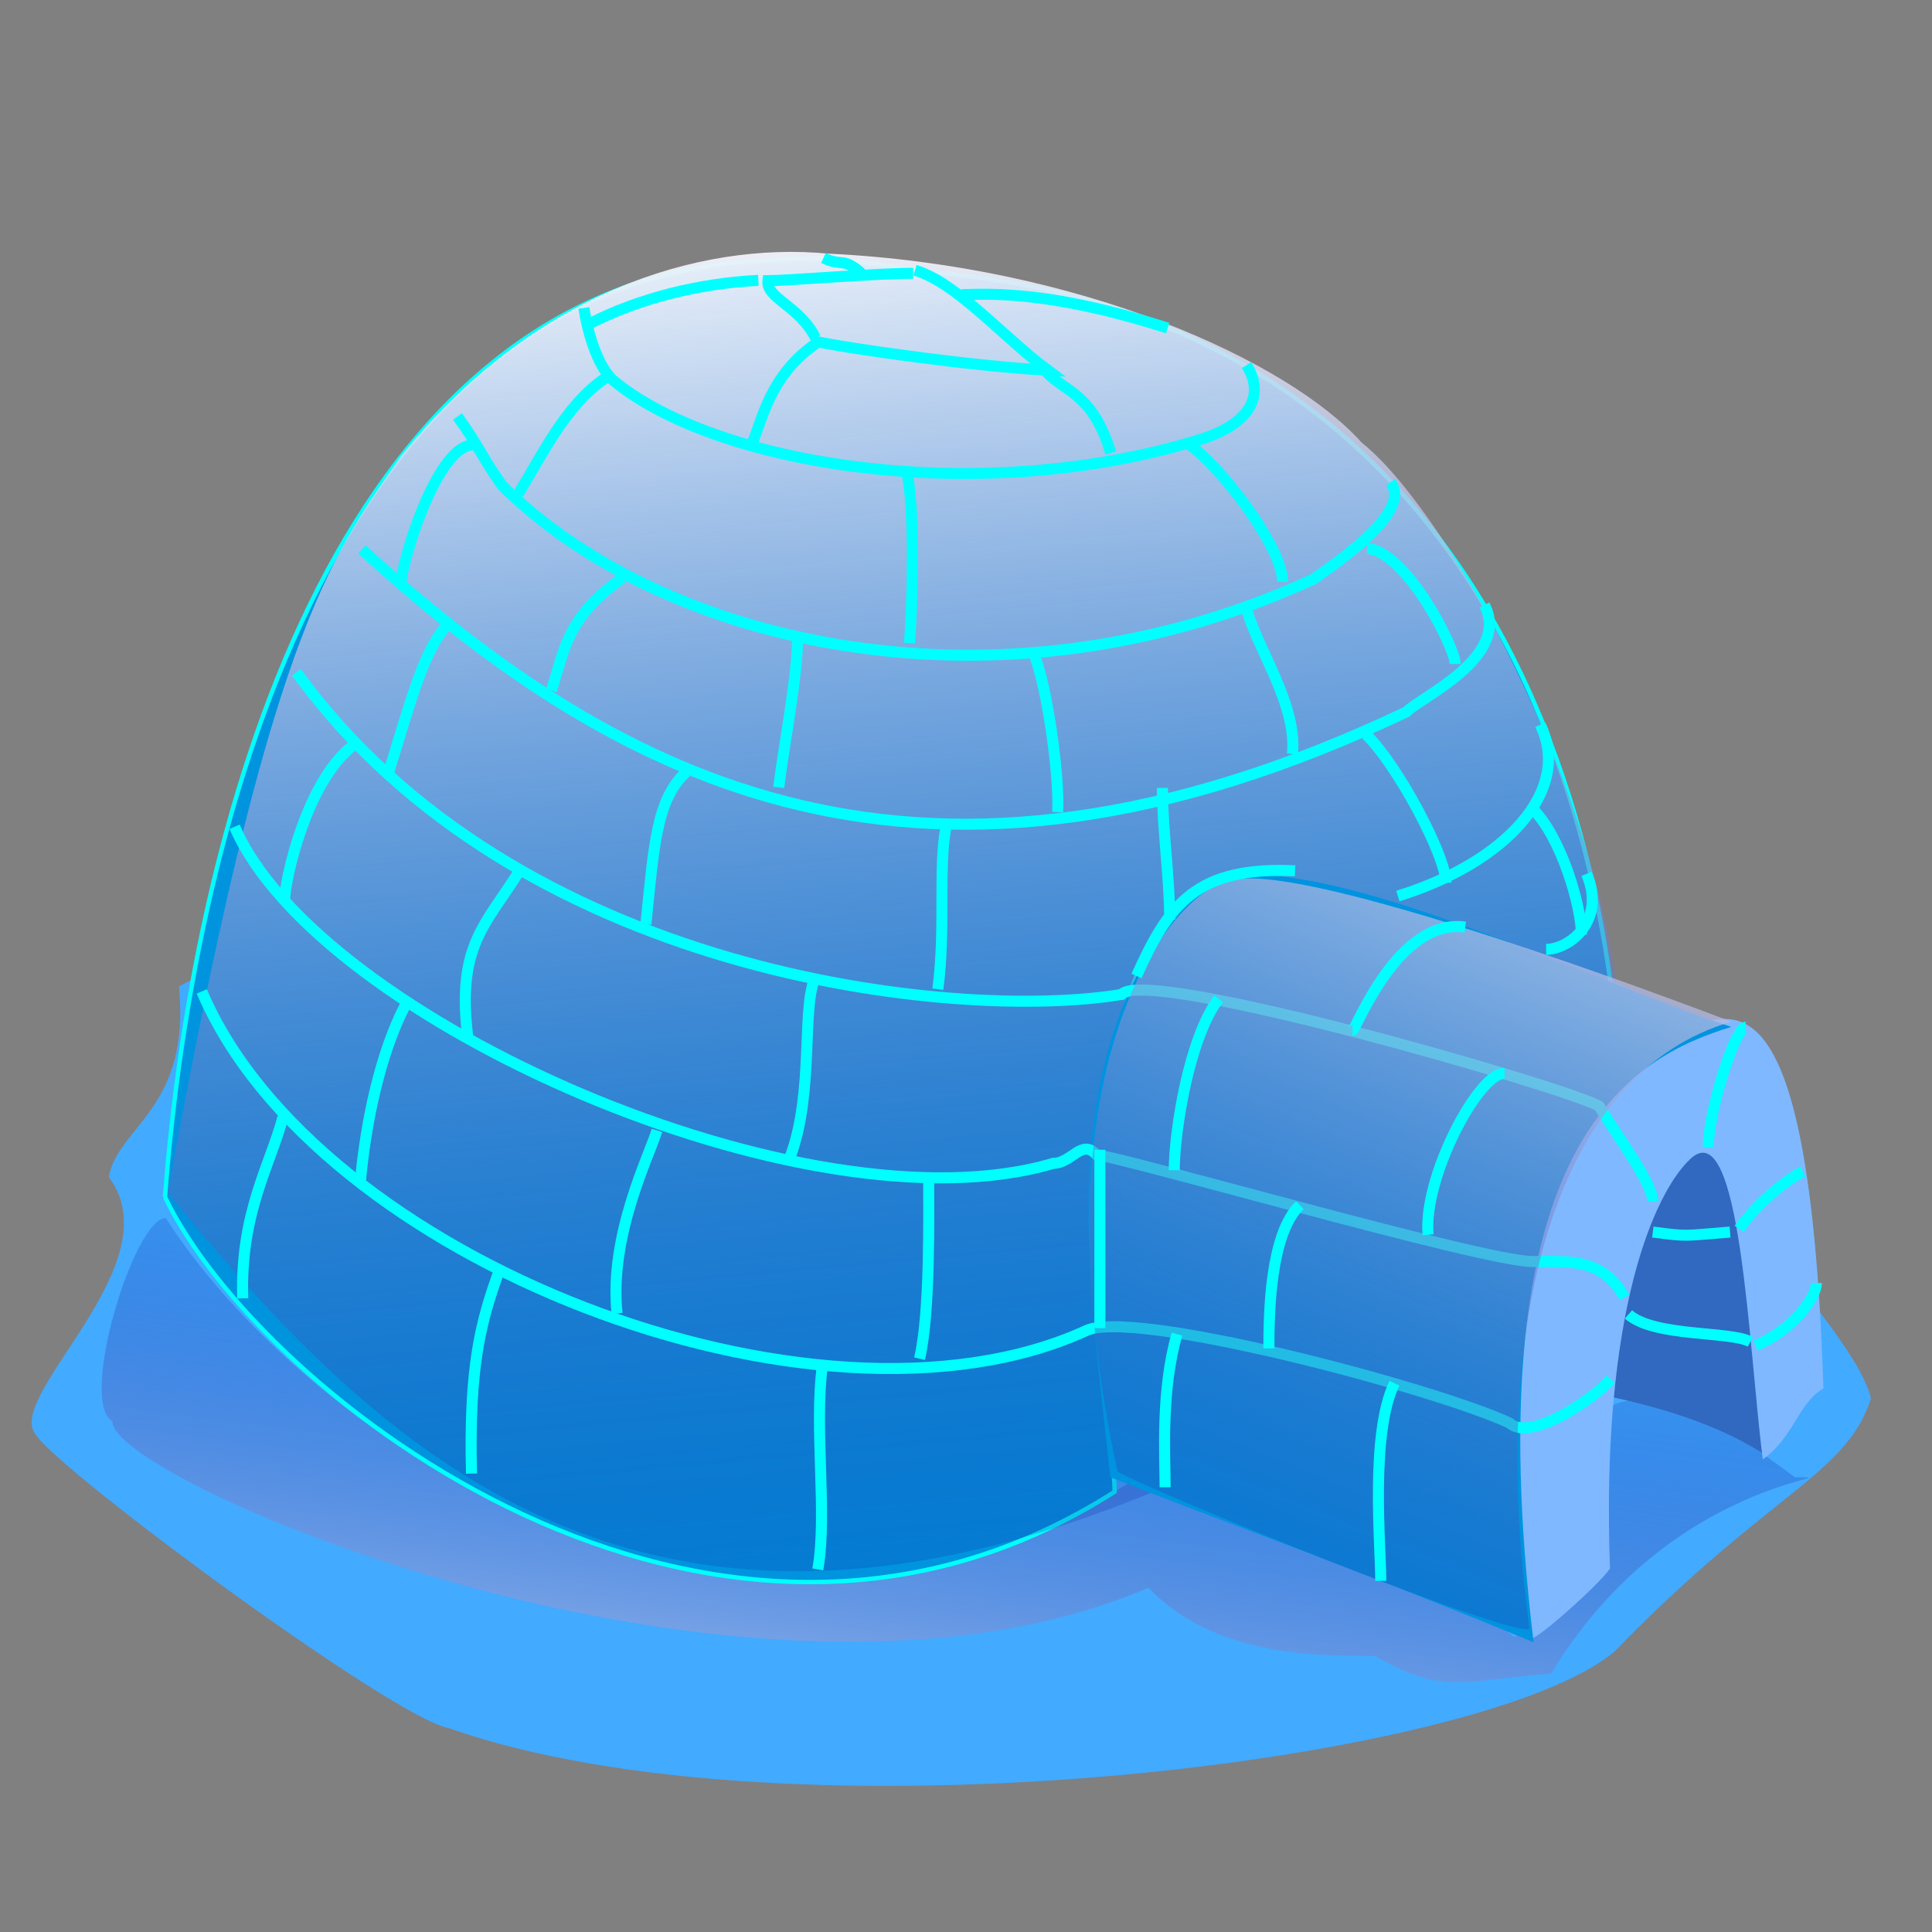 <?xml version="1.0" encoding="UTF-8" standalone="no"?>
<!-- Created with Sodipodi ("http://www.sodipodi.com/") -->
<svg
    xmlns:rdf="http://www.w3.org/1999/02/22-rdf-syntax-ns#"
    xmlns="http://www.w3.org/2000/svg"
    xmlns:cc="http://web.resource.org/cc/"
    xmlns:xlink="http://www.w3.org/1999/xlink"
    xmlns:dc="http://purl.org/dc/elements/1.1/"
    xmlns:svg="http://www.w3.org/2000/svg"
    xmlns:inkscape="http://www.inkscape.org/namespaces/inkscape"
    xmlns:sodipodi="http://sodipodi.sourceforge.net/DTD/sodipodi-0.dtd"
    xmlns:ns1="http://sozi.baierouge.fr"
    id="svg32"
    viewBox="0 0 437.5 437.5"
    version="1.0"
    y="0"
    x="0"
  >
  <rect x="0" y="0" width="437.5" height="437.5" fill="#808080" stroke="none"/>
  <defs
      id="defs34"
    >
    <linearGradient
        id="linearGradient129"
      >
      <stop
          id="stop130"
          style="stop-color:#0017a2;stop-opacity:.165"
          offset="0"
      />
      <stop
          id="stop131"
          style="stop-color:#ffffff"
          offset="1"
      />
    </linearGradient
    >
    <linearGradient
        id="linearGradient132"
        y2="-.039"
        xlink:href="#linearGradient129"
        y1=".914"
        x2=".325"
        x1=".412"
    />
    <linearGradient
        id="linearGradient142"
        y2="-.5"
        xlink:href="#linearGradient129"
        y1=".969"
        x2=".423"
        x1="-.117"
    />
    <linearGradient
        id="linearGradient71"
        y2="1.147"
        xlink:href="#linearGradient129"
        y1=".157"
        x2=".051"
        x1=".476"
    />
  </defs
  >
  <path
      id="path19"
      style="fill-rule:evenodd;fill:#42aaff"
      d="m40.535 223.39c2.686 27.73-13.807 31.58-15.911 43.15 14.868 19.62-23.743 49.52-16.547 58.31 5.109 8.19 81.072 64.29 93.553 66.48 76.45 27.02 235.1 7.7 264.13-17.5 34.78-35.88 52.38-39.77 57.91-57.14-3.28-14.41-34.02-41.29-27.36-52.49-5.55-12.71-29.48-11.39-24.19-38.48-16.77-8.78-3.27-0.06-15.27-16.33-4.49-2.05-5.65-19.83-10.19-19.83-40.88-50.28-240.35-33.82-282.58 8.17-6.02 21.95-16.507 21.36-23.545 25.66z"
  />
  <path
      id="path70"
      style="fill-rule:evenodd;fill:url(#linearGradient71)"
      d="m37.561 275.82c-7.234 0-19.88 41.65-12.085 46.03-0.931 13.27 145.06 76.01 234.56 37.7 15.95 16.38 40.21 15.26 51.36 15.44 15.92 9.26 20.63 5.26 39.83 4.02 27.08-44.89 70.2-44.49 55.21-44.49-69.61-52.74-42.71 29.97-63.72 36.15-7.85-8.83-71.44-28.87-85.43-35.84-96.67 59.32-191.42-14.21-219.73-59.01z"
  />
  <path
      id="path133"
      style="fill-rule:evenodd;fill:#3069bf"
      d="m354.95 314.21c1.72-3.87 8.98-60.06 13.81-60.06 36.66-8.47 31.3 69.51 31.3 75.6-18.86-12.95-50.57-15.54-45.11-15.54z"
  />
  <path
      id="path57"
      style="stroke:#000000;fill:none"
      d="m561.55 310.1h2.64"
  />
  <path
      id="path58"
      style="fill-rule:evenodd;stroke:#00ffff;stroke-width:.993;fill:#0094de"
      d="m37.357 271.07c6.672-88.01 40.434-209.27 136.66-212.06 17.01-1.337 22.93 0.821 44.25 3.387 135.7 16.262 154.04 157.4 147.86 217.01-14.83 15.77-14.83 16.61-29.66 25.03-4.94-38.05-22.25-115.73-59.33-102.89-42.02 11.12-24.72 123.36-24.72 136.25-91.46 58.39-193.76-22.24-215.06-66.73z"
  />
  <path
      id="path128"
      style="fill-rule:evenodd;fill:url(#linearGradient132)"
      d="m90.776 103.33c-16.273 23.17-30.183 41.69-52.767 166.81 58.857 71.97 134.22 142.09 313.31 16.49 44.28-46.25-15.72-164.74-42.96-186.4-16.59-18.48-63.53-40.046-120.92-42.806-29.42-2.747-67.04 8.96-96.664 45.906z"
  />
  <path
      id="path62"
      style="fill-rule:evenodd;fill:#7fb8ff"
      d="m364.58 355.2c-2.15-58.4 10.23-85.28 18.13-92.69 11.52-11.11 13.24 43.25 16.48 67.97 6.99-4.95 7.96-12.68 13.73-16.07-3.29-99.79-21.68-84.97-35.15-79.71-25.85 11.46-43.68 79.73-31.32 136.25 0 1.86 15.66-12.05 18.13-15.75z"
  />
  <path
      id="path61"
      style="fill-rule:evenodd;fill:#0093df"
      d="m251.42 334.5c20.93 8.34 56.31 21.03 95.86 37.38-13.7-113.76 22.5-132.54 44.77-139.34-34.11-11.12-94.5-41.4-118.93-33.06-36.21 36.15-26.64 87.75-21.7 135.02z"
  />
  <path
      id="path80"
      style="stroke:#00ffff;stroke-width:2.5;fill:none"
      d="m45.694 224.51c25.723 60.69 138.98 104.56 199.96 76.95 10.02-5.53 79.01 12.82 96.2 20.78 4.43 4.31 18.61-5.11 22.91-9.92"
  />
  <path
      id="path81"
      style="stroke:#00ffff;stroke-width:2.5;fill:none"
      d="m53.126 187.22c18.678 43.49 129.63 92.78 185.38 76.22 4.23 0 6.43-5.75 9.89-1.86 4.57 0 87.44 24.1 98.69 24.1 8.14 0 15.86-0.89 20.77 8.11"
  />
  <path
      id="path82"
      style="stroke:#00ffff;stroke-width:2.5;fill:none"
      d="m67.117 152.21c49.713 68.78 149.13 79.2 186.84 72.99 5.53-6.56 100.79 21.1 108.15 25.26 3.62 6.14 12.15 17.45 12.15 21.52"
  />
  <path
      id="path83"
      style="stroke:#00ffff;stroke-width:2.5;fill:none"
      d="m81.949 124.41c58.701 53.6 127.32 88.65 236.57 36.78 2.63-2.96 23.78-12.45 17.64-24.2"
  />
  <path
      id="path84"
      style="stroke:#00ffff;stroke-width:2.5;fill:none"
      d="m316.55 202.91c24.55-7.59 39.58-24.07 32.22-38.81"
  />
  <path
      id="path86"
      style="stroke:#00ffff;stroke-width:2.5;fill:none"
      d="m103.6 94.312c5.45 7.598 4.8 8.108 10.15 15.698 36.39 36.04 112.5 53.93 183.7 21.12 8.15-5.71 21.99-15.74 17.48-21.95"
  />
  <path
      id="path87"
      style="stroke:#00ffff;stroke-width:2.5;fill:none"
      d="m132.23 69.741c0.57 4.143 2.73 12.938 6.63 16.39 23.05 19.179 82.63 28.939 132.96 13.374 10.13-3.111 15.15-9.231 10.47-16.825"
  />
  <path
      id="path88"
      style="stroke:#00ffff;stroke-width:2.5;fill:none"
      d="m54.968 294c-0.614-19.28 6.242-30.21 9.115-41.03"
  />
  <path
      id="path89"
      style="stroke:#00ffff;stroke-width:2.5;fill:none"
      d="m91.712 227.74c-5.676 11.05-8.853 26.36-10.08 39.58"
  />
  <path
      id="path90"
      style="stroke:#00ffff;stroke-width:2.5;fill:none"
      d="m113.14 287.5c-4.3 11.73-6.98 21.92-6.37 46.2"
  />
  <path
      id="path91"
      style="stroke:#00ffff;stroke-width:2.5;fill:none"
      d="m186.19 309.52c-1.84 14.09 1.21 33.45-1 45.87"
  />
  <path
      id="path98"
      style="stroke:#00ffff;stroke-width:2.5;fill:none"
      d="m214.24 187.14c-1.84 9.39-0.03 23.08-1.87 36.86"
  />
  <path
      id="path99"
      style="stroke:#00ffff;stroke-width:2.5;fill:none"
      d="m155.37 174.85c-6.77 6.22-7.27 16.68-9.11 34.46"
  />
  <path
      id="path100"
      style="stroke:#00ffff;stroke-width:2.5;fill:none"
      d="m100.76 142.04c-5.099 6.21-7.888 17.15-12.798 33.03"
  />
  <path
      id="path101"
      style="stroke:#00ffff;stroke-width:2.5;fill:none"
      d="m117.43 197.53c-7.56 11.97-13.99 16.75-11.53 37.08"
  />
  <path
      id="path102"
      style="stroke:#00ffff;stroke-width:2.5;fill:none"
      d="m79.881 168.86c-10.434 8.06-15.411 30.36-15.411 34.96"
  />
  <path
      id="path103"
      style="stroke:#00ffff;stroke-width:2.5;fill:none"
      d="m184.74 221.2c-3.35 6.21-0.26 26.06-5.79 40.74"
  />
  <path
      id="path104"
      style="stroke:#00ffff;stroke-width:2.5;fill:none"
      d="m148.78 255.98c-1.84 5.95-10.89 23.89-9.05 41.44"
  />
  <path
      id="path105"
      style="stroke:#00ffff;stroke-width:2.5;fill:none"
      d="m210.3 266.2c0 8.68 0.39 31-2.07 41.47"
  />
  <path
      id="path108"
      style="stroke:#00ffff;stroke-width:2.5;fill:none"
      d="m309.6 124.19c8.89 0.69 19.94 22.52 19.94 26.17"
  />
  <path
      id="path109"
      style="stroke:#00ffff;stroke-width:2.5;fill:none"
      d="m282.2 137.38c1.84 8.48 11.69 22 10.47 33.37"
  />
  <path
      id="path110"
      style="stroke:#00ffff;stroke-width:2.5;fill:none"
      d="m269.33 100.74c7.11 4.84 21.11 23.18 21.11 31.01"
  />
  <path
      id="path111"
      style="stroke:#00ffff;stroke-width:2.5;fill:none"
      d="m207.2 61.201c9.41 2.761 20.26 15.379 30.08 22.642-16.06-0.809-45.58-4.934-52.94-6.61"
  />
  <path
      id="path112"
      style="stroke:#00ffff;stroke-width:2.5;fill:none"
      d="m206.78 61.891c-8.33 0-28.78 1.675-32.89 1.675-0.46 3.968 7.1 5.669 10.78 12.938"
  />
  <path
      id="path113"
      style="stroke:#00ffff;stroke-width:2.5;fill:none"
      d="m171.73 63.49c-13.77 0.69-27.16 4.18-38.01 9.703"
  />
  <path
      id="path114"
      style="stroke:#00ffff;stroke-width:2.5;fill:none"
      d="m205.52 107.65c1.68 9.49 1.06 29.44 0.45 37.98"
  />
  <path
      id="path115"
      style="stroke:#00ffff;stroke-width:2.5;fill:none"
      d="m233.99 147.74c3.07 7.15 5.99 28.04 5.52 36.17"
  />
  <path
      id="path116"
      style="stroke:#00ffff;stroke-width:2.5;fill:none"
      d="m180.64 143.78c0 9.27-3.07 24.46-4.3 34.53"
  />
  <path
      id="path117"
      style="stroke:#00ffff;stroke-width:2.5;fill:none"
      d="m140.96 130.84c-12.61 8.97-13.03 16-16.09 25.48"
  />
  <path
      id="path118"
      style="stroke:#00ffff;stroke-width:2.5;fill:none"
      d="m136.98 85.697c-9.12 6.213-14.41 17.843-19.93 26.603"
  />
  <path
      id="path119"
      style="stroke:#00ffff;stroke-width:2.5;fill:none"
      d="m107.09 100.78c-7.463 0-15.025 22.55-16.253 30.57"
  />
  <path
      id="path120"
      style="stroke:#00ffff;stroke-width:2.5;fill:none"
      d="m386.83 259.73c0-7.83 6.03-27.12 8.47-27.12"
  />
  <path
      id="path121"
      style="stroke:#00ffff;stroke-width:2.5;fill:none"
      d="m393.84 278.27c3.69-5.35 10.28-10.91 14.42-12.98"
  />
  <path
      id="path122"
      style="stroke:#00ffff;stroke-width:2.5;fill:none"
      d="m397.53 304.69c8.42-3.45 13.79-10.9 13.79-14.14"
  />
  <path
      id="path124"
      style="stroke:#00ffff;stroke-width:2.5;fill:none"
      d="m185.85 77.068c-12.27 7.875-13.33 19.33-15.95 24.162"
  />
  <path
      id="path125"
      style="stroke:#00ffff;stroke-width:2.5;fill:none"
      d="m236.18 83.281c4.03 5.523 11.05 4.816 15.35 19.329"
  />
  <path
      id="path126"
      style="stroke:#00ffff;stroke-width:2.5;fill:none"
      d="m217.77 66.711c4.91 0 18.62-1.38 46.65 7.594"
  />
  <path
      id="path127"
      style="stroke:#00ffff;stroke-width:2.5;fill:none"
      d="m195.06 61.879c-4.3-3.769-4.1-1.38-8.59-3.451"
  />
  <path
      id="path134"
      style="stroke:#00ffff;stroke-width:2.5;fill:none"
      d="m396.38 303.86c-4.41-2.48-21.72-1.04-27.62-6.21"
  />
  <path
      id="path135"
      style="stroke:#00ffff;stroke-width:2.5;fill:none"
      d="m391.77 279c-11.04 0.87-9.27 1.04-17.49 0"
  />
  <path
      id="path141"
      style="fill-rule:evenodd;fill:url(#linearGradient142)"
      d="m253.06 333.2c-21.17-98.78 16.21-134.21 26.39-133.94 15.04-3.45 81.33 20.17 112.63 32.11-39.89 11.56-55.24 67.89-45.72 137.38-2.59 2.91-88.98-32.44-93.3-35.55z"
  />
  <path
      id="path85"
      style="stroke:#00ffff;stroke-width:2.5;fill:none"
      d="m350.12 214.98c5.17 0 13.73-6.39 9.15-17.11"
  />
  <path
      id="path92"
      style="stroke:#00ffff;stroke-width:2.5;fill:none"
      d="m266.53 302.11c-3.69 12.9-2.69 27.59-2.69 34.67"
  />
  <path
      id="path93"
      style="stroke:#00ffff;stroke-width:2.5;fill:none"
      d="m315.77 313.23c-5.52 11.43-3.1 36.71-3.1 44.75"
  />
  <path
      id="path94"
      style="stroke:#00ffff;stroke-width:2.5;fill:none"
      d="m294.35 272.92c-6.75 6.51-7.01 24.52-7.01 32.42"
  />
  <path
      id="path95"
      style="stroke:#00ffff;stroke-width:2.5;fill:none"
      d="m340.69 243.04c-6.08 0-18.52 23.97-17.29 36.57"
  />
  <path
      id="path96"
      style="stroke:#00ffff;stroke-width:2.5;fill:none"
      d="m275.96 226.18c-6.75 8.89-10.05 30.24-10.05 38.82"
  />
  <path
      id="path97"
      style="stroke:#00ffff;stroke-width:2.5;fill:none"
      d="m331.8 209.93c-15.35-2.11-24.77 23.41-25.53 23.41"
  />
  <path
      id="path106"
      style="stroke:#00ffff;stroke-width:2.5;fill:none"
      d="m263.23 178.42c0 9.33 1.65 20.52 1.65 29.84"
  />
  <path
      id="path107"
      style="stroke:#00ffff;stroke-width:2.5;fill:none"
      d="m309.37 166.35c6.76 6.43 18.06 27.25 18.06 33.55"
  />
  <path
      id="path123"
      style="stroke:#00ffff;stroke-width:2.5;fill:none"
      d="m346.81 182.92c6.76 6.43 11.31 22.42 11.31 28.72"
  />
  <path
      id="path136"
      style="stroke:#00ffff;stroke-width:2.5;fill:none"
      d="m249.07 300.75v-40.39"
  />
  <path
      id="path140"
      style="stroke:#00ffff;stroke-width:2.5;fill:none"
      d="m257.36 221.01c7.36-16.43 13.65-24.85 35.91-23.82"
  />
</svg
>

